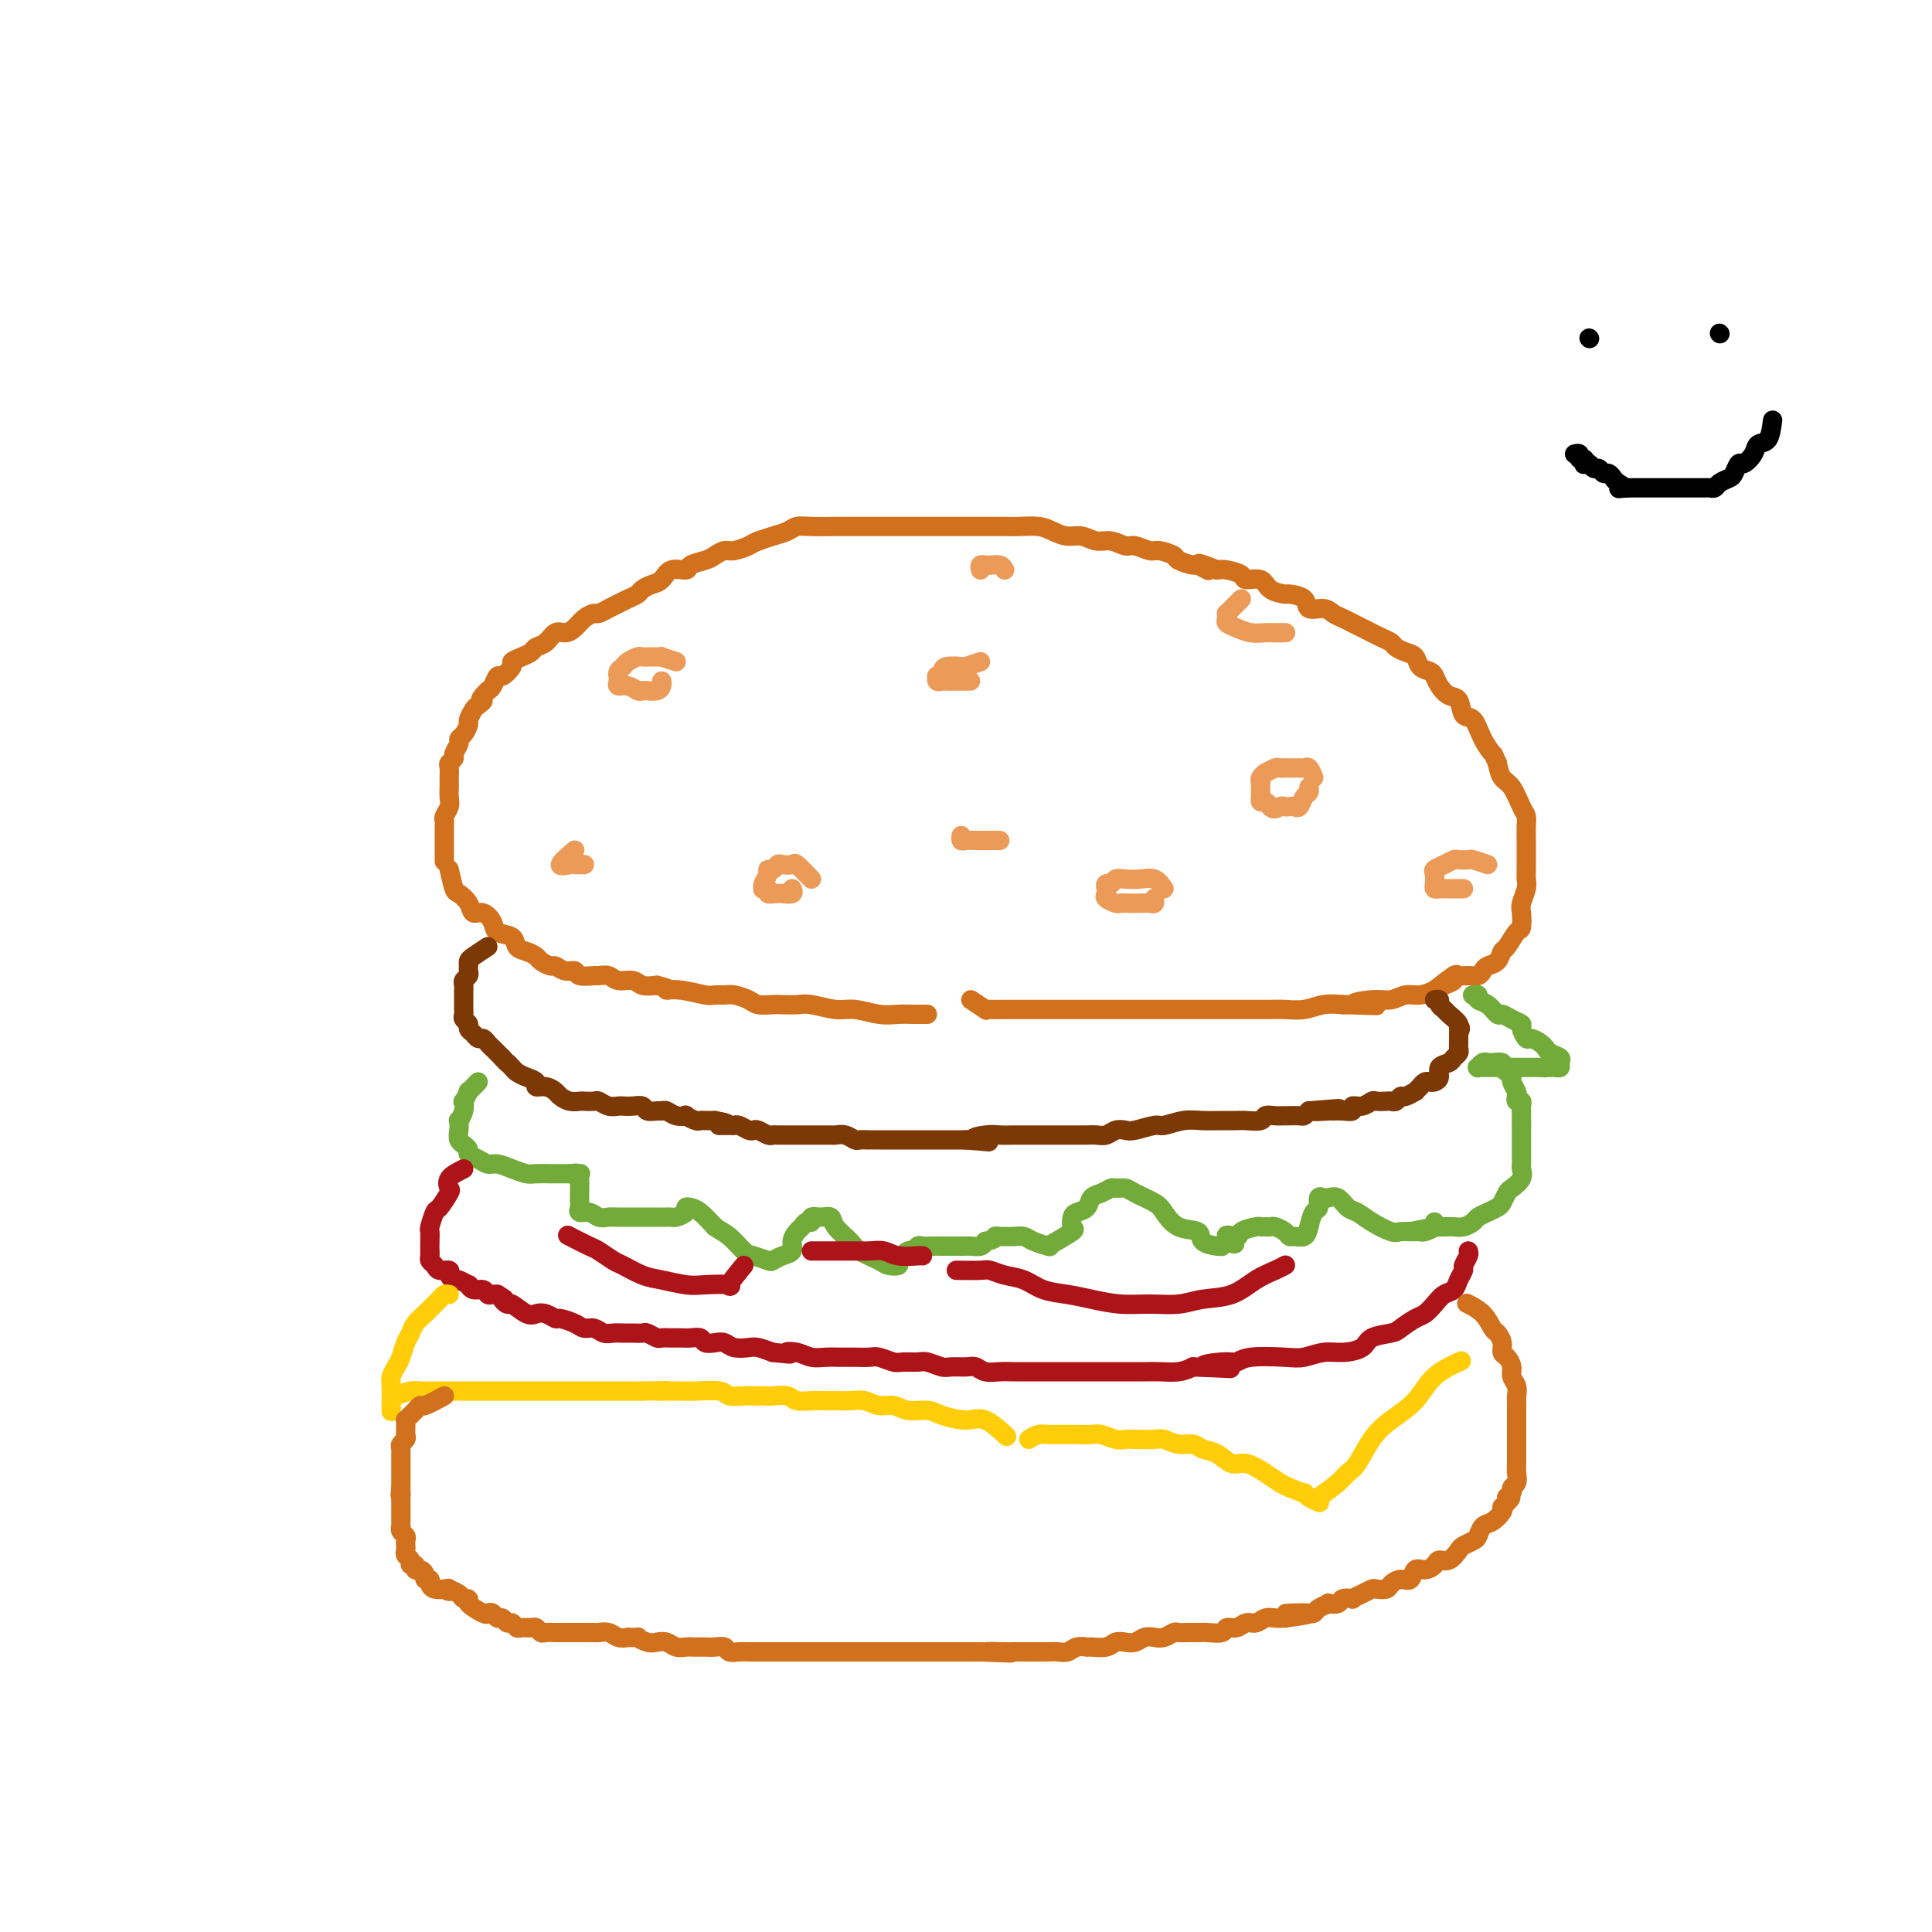 <svg viewBox='0 0 400 400' version='1.1' xmlns='http://www.w3.org/2000/svg' xmlns:xlink='http://www.w3.org/1999/xlink'><g fill='none' stroke='rgb(210,113,29)' stroke-width='4' stroke-linecap='round' stroke-linejoin='round'><path d='M297,205c1.624,-1.270 3.247,-2.539 4,-3c0.753,-0.461 0.634,-0.113 1,0c0.366,0.113 1.215,-0.010 2,0c0.785,0.010 1.506,0.153 2,0c0.494,-0.153 0.761,-0.602 1,-1c0.239,-0.398 0.449,-0.745 1,-1c0.551,-0.255 1.444,-0.420 2,-1c0.556,-0.580 0.776,-1.577 1,-2c0.224,-0.423 0.451,-0.272 1,-1c0.549,-0.728 1.419,-2.334 2,-3c0.581,-0.666 0.874,-0.391 1,-1c0.126,-0.609 0.086,-2.103 0,-3c-0.086,-0.897 -0.219,-1.199 0,-2c0.219,-0.801 0.791,-2.102 1,-3c0.209,-0.898 0.056,-1.394 0,-2c-0.056,-0.606 -0.015,-1.321 0,-2c0.015,-0.679 0.005,-1.323 0,-2c-0.005,-0.677 -0.003,-1.387 0,-2c0.003,-0.613 0.009,-1.131 0,-2c-0.009,-0.869 -0.034,-2.091 0,-3c0.034,-0.909 0.125,-1.506 0,-2c-0.125,-0.494 -0.466,-0.885 -1,-2c-0.534,-1.115 -1.259,-2.954 -2,-4c-0.741,-1.046 -1.497,-1.299 -2,-2c-0.503,-0.701 -0.751,-1.851 -1,-3'/><path d='M310,158c-1.058,-2.346 -0.702,-1.711 -1,-2c-0.298,-0.289 -1.248,-1.501 -2,-3c-0.752,-1.499 -1.304,-3.283 -2,-4c-0.696,-0.717 -1.535,-0.367 -2,-1c-0.465,-0.633 -0.557,-2.250 -1,-3c-0.443,-0.750 -1.236,-0.634 -2,-1c-0.764,-0.366 -1.499,-1.215 -2,-2c-0.501,-0.785 -0.767,-1.506 -1,-2c-0.233,-0.494 -0.434,-0.762 -1,-1c-0.566,-0.238 -1.499,-0.445 -2,-1c-0.501,-0.555 -0.571,-1.458 -1,-2c-0.429,-0.542 -1.217,-0.723 -2,-1c-0.783,-0.277 -1.561,-0.652 -2,-1c-0.439,-0.348 -0.540,-0.671 -1,-1c-0.460,-0.329 -1.278,-0.666 -2,-1c-0.722,-0.334 -1.349,-0.667 -2,-1c-0.651,-0.333 -1.328,-0.668 -2,-1c-0.672,-0.332 -1.340,-0.662 -2,-1c-0.660,-0.338 -1.312,-0.686 -2,-1c-0.688,-0.314 -1.411,-0.596 -2,-1c-0.589,-0.404 -1.045,-0.931 -2,-1c-0.955,-0.069 -2.410,0.320 -3,0c-0.590,-0.320 -0.317,-1.347 -1,-2c-0.683,-0.653 -2.324,-0.931 -3,-1c-0.676,-0.069 -0.389,0.070 -1,0c-0.611,-0.070 -2.121,-0.348 -3,-1c-0.879,-0.652 -1.128,-1.677 -2,-2c-0.872,-0.323 -2.368,0.058 -3,0c-0.632,-0.058 -0.401,-0.554 -1,-1c-0.599,-0.446 -2.028,-0.842 -3,-1c-0.972,-0.158 -1.486,-0.079 -2,0'/><path d='M252,118c-6.678,-2.720 -2.873,-0.521 -2,0c0.873,0.521 -1.188,-0.635 -2,-1c-0.812,-0.365 -0.376,0.061 -1,0c-0.624,-0.061 -2.307,-0.609 -3,-1c-0.693,-0.391 -0.397,-0.626 -1,-1c-0.603,-0.374 -2.104,-0.889 -3,-1c-0.896,-0.111 -1.188,0.182 -2,0c-0.812,-0.182 -2.146,-0.837 -3,-1c-0.854,-0.163 -1.229,0.167 -2,0c-0.771,-0.167 -1.939,-0.832 -3,-1c-1.061,-0.168 -2.015,0.162 -3,0c-0.985,-0.162 -2.000,-0.814 -3,-1c-1.000,-0.186 -1.985,0.094 -3,0c-1.015,-0.094 -2.061,-0.561 -3,-1c-0.939,-0.439 -1.773,-0.850 -3,-1c-1.227,-0.150 -2.848,-0.040 -4,0c-1.152,0.040 -1.833,0.011 -3,0c-1.167,-0.011 -2.818,-0.003 -4,0c-1.182,0.003 -1.894,0.001 -3,0c-1.106,-0.001 -2.606,-0.000 -4,0c-1.394,0.000 -2.683,0.000 -4,0c-1.317,-0.000 -2.661,-0.000 -4,0c-1.339,0.000 -2.672,0.000 -4,0c-1.328,-0.000 -2.649,-0.001 -4,0c-1.351,0.001 -2.731,0.003 -4,0c-1.269,-0.003 -2.426,-0.012 -4,0c-1.574,0.012 -3.565,0.045 -5,0c-1.435,-0.045 -2.312,-0.167 -3,0c-0.688,0.167 -1.185,0.622 -2,1c-0.815,0.378 -1.947,0.679 -3,1c-1.053,0.321 -2.026,0.660 -3,1'/><path d='M157,112c-1.534,0.627 -1.368,0.693 -2,1c-0.632,0.307 -2.061,0.855 -3,1c-0.939,0.145 -1.387,-0.115 -2,0c-0.613,0.115 -1.389,0.603 -2,1c-0.611,0.397 -1.056,0.702 -2,1c-0.944,0.298 -2.388,0.591 -3,1c-0.612,0.409 -0.391,0.936 -1,1c-0.609,0.064 -2.046,-0.334 -3,0c-0.954,0.334 -1.424,1.399 -2,2c-0.576,0.601 -1.256,0.739 -2,1c-0.744,0.261 -1.550,0.647 -2,1c-0.450,0.353 -0.544,0.673 -1,1c-0.456,0.327 -1.273,0.661 -2,1c-0.727,0.339 -1.364,0.681 -2,1c-0.636,0.319 -1.273,0.614 -2,1c-0.727,0.386 -1.546,0.864 -2,1c-0.454,0.136 -0.544,-0.071 -1,0c-0.456,0.071 -1.277,0.418 -2,1c-0.723,0.582 -1.350,1.399 -2,2c-0.650,0.601 -1.325,0.987 -2,1c-0.675,0.013 -1.349,-0.348 -2,0c-0.651,0.348 -1.279,1.403 -2,2c-0.721,0.597 -1.536,0.736 -2,1c-0.464,0.264 -0.576,0.653 -1,1c-0.424,0.347 -1.160,0.651 -2,1c-0.840,0.349 -1.783,0.741 -2,1c-0.217,0.259 0.293,0.384 0,1c-0.293,0.616 -1.388,1.722 -2,2c-0.612,0.278 -0.742,-0.271 -1,0c-0.258,0.271 -0.645,1.363 -1,2c-0.355,0.637 -0.677,0.818 -1,1'/><path d='M101,143c-2.343,2.257 -1.202,1.899 -1,2c0.202,0.101 -0.537,0.661 -1,1c-0.463,0.339 -0.650,0.458 -1,1c-0.350,0.542 -0.863,1.506 -1,2c-0.137,0.494 0.103,0.517 0,1c-0.103,0.483 -0.548,1.425 -1,2c-0.452,0.575 -0.909,0.784 -1,1c-0.091,0.216 0.186,0.438 0,1c-0.186,0.562 -0.834,1.464 -1,2c-0.166,0.536 0.152,0.707 0,1c-0.152,0.293 -0.773,0.708 -1,1c-0.227,0.292 -0.061,0.463 0,1c0.061,0.537 0.017,1.442 0,2c-0.017,0.558 -0.008,0.769 0,1c0.008,0.231 0.016,0.482 0,1c-0.016,0.518 -0.057,1.304 0,2c0.057,0.696 0.211,1.303 0,2c-0.211,0.697 -0.789,1.483 -1,2c-0.211,0.517 -0.057,0.766 0,1c0.057,0.234 0.015,0.452 0,1c-0.015,0.548 -0.004,1.426 0,2c0.004,0.574 0.001,0.845 0,1c-0.001,0.155 -0.000,0.196 0,1c0.000,0.804 0.000,2.373 0,3c-0.000,0.627 -0.000,0.314 0,0'/><path d='M93,180c0.365,1.621 0.730,3.242 1,4c0.270,0.758 0.444,0.654 1,1c0.556,0.346 1.495,1.143 2,2c0.505,0.857 0.577,1.773 1,2c0.423,0.227 1.198,-0.234 2,0c0.802,0.234 1.632,1.162 2,2c0.368,0.838 0.274,1.587 1,2c0.726,0.413 2.274,0.492 3,1c0.726,0.508 0.632,1.447 1,2c0.368,0.553 1.197,0.722 2,1c0.803,0.278 1.580,0.667 2,1c0.420,0.333 0.484,0.610 1,1c0.516,0.390 1.484,0.893 2,1c0.516,0.107 0.580,-0.182 1,0c0.420,0.182 1.197,0.834 2,1c0.803,0.166 1.633,-0.153 2,0c0.367,0.153 0.271,0.777 1,1c0.729,0.223 2.282,0.045 3,0c0.718,-0.045 0.600,0.044 1,0c0.400,-0.044 1.317,-0.222 2,0c0.683,0.222 1.132,0.843 2,1c0.868,0.157 2.157,-0.150 3,0c0.843,0.150 1.241,0.757 2,1c0.759,0.243 1.880,0.121 3,0'/><path d='M136,204c4.058,1.016 2.204,1.057 2,1c-0.204,-0.057 1.243,-0.212 3,0c1.757,0.212 3.826,0.792 5,1c1.174,0.208 1.454,0.046 2,0c0.546,-0.046 1.358,0.026 2,0c0.642,-0.026 1.116,-0.151 2,0c0.884,0.151 2.180,0.577 3,1c0.820,0.423 1.165,0.844 2,1c0.835,0.156 2.159,0.046 3,0c0.841,-0.046 1.199,-0.027 2,0c0.801,0.027 2.044,0.064 3,0c0.956,-0.064 1.624,-0.227 3,0c1.376,0.227 3.460,0.846 5,1c1.540,0.154 2.534,-0.155 4,0c1.466,0.155 3.402,0.774 5,1c1.598,0.226 2.859,0.061 4,0c1.141,-0.061 2.162,-0.016 3,0c0.838,0.016 1.493,0.004 2,0c0.507,-0.004 0.867,-0.001 1,0c0.133,0.001 0.038,0.000 0,0c-0.038,-0.000 -0.019,-0.000 0,0'/><path d='M201,207c1.283,0.845 2.567,1.691 3,2c0.433,0.309 0.016,0.083 0,0c-0.016,-0.083 0.369,-0.022 1,0c0.631,0.022 1.509,0.006 2,0c0.491,-0.006 0.596,-0.002 1,0c0.404,0.002 1.108,0.000 2,0c0.892,-0.000 1.973,-0.000 3,0c1.027,0.000 2.000,0.000 3,0c1.000,-0.000 2.026,-0.000 3,0c0.974,0.000 1.895,0.000 3,0c1.105,-0.000 2.395,-0.000 4,0c1.605,0.000 3.524,0.000 5,0c1.476,-0.000 2.510,-0.000 4,0c1.490,0.000 3.437,0.000 5,0c1.563,-0.000 2.742,-0.000 4,0c1.258,0.000 2.595,0.000 4,0c1.405,-0.000 2.878,-0.000 4,0c1.122,0.000 1.892,0.001 3,0c1.108,-0.001 2.554,-0.004 4,0c1.446,0.004 2.893,0.015 4,0c1.107,-0.015 1.874,-0.056 3,0c1.126,0.056 2.611,0.207 4,0c1.389,-0.207 2.683,-0.774 4,-1c1.317,-0.226 2.659,-0.113 4,0'/><path d='M278,208c12.464,0.220 5.124,0.270 3,0c-2.124,-0.270 0.968,-0.860 3,-1c2.032,-0.140 3.005,0.170 4,0c0.995,-0.170 2.011,-0.819 3,-1c0.989,-0.181 1.950,0.105 3,0c1.050,-0.105 2.190,-0.603 3,-1c0.810,-0.397 1.289,-0.694 2,-1c0.711,-0.306 1.653,-0.621 2,-1c0.347,-0.379 0.099,-0.823 0,-1c-0.099,-0.177 -0.050,-0.089 0,0'/></g>
<g fill='none' stroke='rgb(236,154,87)' stroke-width='4' stroke-linecap='round' stroke-linejoin='round'><path d='M272,161c-0.333,-0.845 -0.666,-1.691 -1,-2c-0.334,-0.309 -0.668,-0.083 -1,0c-0.332,0.083 -0.662,0.022 -1,0c-0.338,-0.022 -0.682,-0.006 -1,0c-0.318,0.006 -0.609,0.000 -1,0c-0.391,-0.000 -0.883,0.004 -1,0c-0.117,-0.004 0.141,-0.016 0,0c-0.141,0.016 -0.683,0.060 -1,0c-0.317,-0.060 -0.411,-0.222 -1,0c-0.589,0.222 -1.675,0.829 -2,1c-0.325,0.171 0.109,-0.095 0,0c-0.109,0.095 -0.761,0.550 -1,1c-0.239,0.450 -0.064,0.894 0,1c0.064,0.106 0.016,-0.125 0,0c-0.016,0.125 -0.001,0.607 0,1c0.001,0.393 -0.011,0.696 0,1c0.011,0.304 0.044,0.607 0,1c-0.044,0.393 -0.166,0.875 0,1c0.166,0.125 0.619,-0.107 1,0c0.381,0.107 0.691,0.554 1,1'/><path d='M263,167c0.715,0.929 1.501,0.251 2,0c0.499,-0.251 0.711,-0.074 1,0c0.289,0.074 0.656,0.045 1,0c0.344,-0.045 0.667,-0.107 1,0c0.333,0.107 0.678,0.382 1,0c0.322,-0.382 0.622,-1.422 1,-2c0.378,-0.578 0.832,-0.694 1,-1c0.168,-0.306 0.048,-0.802 0,-1c-0.048,-0.198 -0.024,-0.099 0,0'/><path d='M203,137c-1.240,0.417 -2.480,0.834 -3,1c-0.520,0.166 -0.321,0.082 -1,0c-0.679,-0.082 -2.235,-0.162 -3,0c-0.765,0.162 -0.738,0.565 -1,1c-0.262,0.435 -0.814,0.901 -1,1c-0.186,0.099 -0.005,-0.170 0,0c0.005,0.170 -0.167,0.778 0,1c0.167,0.222 0.674,0.060 1,0c0.326,-0.060 0.470,-0.016 1,0c0.530,0.016 1.445,0.004 2,0c0.555,-0.004 0.751,-0.001 1,0c0.249,0.001 0.551,0.000 1,0c0.449,-0.000 1.044,-0.000 1,0c-0.044,0.000 -0.727,0.000 -1,0c-0.273,-0.000 -0.137,-0.000 0,0'/><path d='M168,182c-1.209,-1.266 -2.418,-2.531 -3,-3c-0.582,-0.469 -0.538,-0.140 -1,0c-0.462,0.140 -1.429,0.092 -2,0c-0.571,-0.092 -0.745,-0.228 -1,0c-0.255,0.228 -0.590,0.821 -1,1c-0.410,0.179 -0.896,-0.057 -1,0c-0.104,0.057 0.172,0.407 0,1c-0.172,0.593 -0.793,1.431 -1,2c-0.207,0.569 0.001,0.871 0,1c-0.001,0.129 -0.211,0.087 0,0c0.211,-0.087 0.845,-0.219 1,0c0.155,0.219 -0.167,0.791 0,1c0.167,0.209 0.823,0.057 1,0c0.177,-0.057 -0.124,-0.019 0,0c0.124,0.019 0.674,0.019 1,0c0.326,-0.019 0.428,-0.057 1,0c0.572,0.057 1.616,0.208 2,0c0.384,-0.208 0.110,-0.774 0,-1c-0.110,-0.226 -0.055,-0.113 0,0'/><path d='M140,137c-1.314,-0.423 -2.627,-0.846 -3,-1c-0.373,-0.154 0.195,-0.038 0,0c-0.195,0.038 -1.151,-0.001 -2,0c-0.849,0.001 -1.590,0.041 -2,0c-0.410,-0.041 -0.488,-0.165 -1,0c-0.512,0.165 -1.458,0.618 -2,1c-0.542,0.382 -0.681,0.694 -1,1c-0.319,0.306 -0.819,0.608 -1,1c-0.181,0.392 -0.043,0.875 0,1c0.043,0.125 -0.010,-0.106 0,0c0.010,0.106 0.083,0.550 0,1c-0.083,0.450 -0.321,0.905 0,1c0.321,0.095 1.203,-0.170 2,0c0.797,0.170 1.510,0.775 2,1c0.490,0.225 0.758,0.071 1,0c0.242,-0.071 0.457,-0.058 1,0c0.543,0.058 1.414,0.160 2,0c0.586,-0.160 0.889,-0.581 1,-1c0.111,-0.419 0.032,-0.834 0,-1c-0.032,-0.166 -0.016,-0.083 0,0'/><path d='M119,176c-1.470,1.268 -2.940,2.536 -3,3c-0.060,0.464 1.291,0.124 2,0c0.709,-0.124 0.778,-0.033 1,0c0.222,0.033 0.598,0.009 1,0c0.402,-0.009 0.829,-0.003 1,0c0.171,0.003 0.085,0.001 0,0'/><path d='M241,184c-0.582,-0.843 -1.164,-1.686 -2,-2c-0.836,-0.314 -1.927,-0.099 -3,0c-1.073,0.099 -2.130,0.082 -3,0c-0.870,-0.082 -1.553,-0.229 -2,0c-0.447,0.229 -0.658,0.835 -1,1c-0.342,0.165 -0.817,-0.110 -1,0c-0.183,0.110 -0.075,0.604 0,1c0.075,0.396 0.117,0.695 0,1c-0.117,0.305 -0.394,0.618 0,1c0.394,0.382 1.457,0.834 2,1c0.543,0.166 0.566,0.045 1,0c0.434,-0.045 1.279,-0.016 2,0c0.721,0.016 1.317,0.018 2,0c0.683,-0.018 1.451,-0.056 2,0c0.549,0.056 0.879,0.207 1,0c0.121,-0.207 0.035,-0.774 0,-1c-0.035,-0.226 -0.017,-0.113 0,0'/><path d='M257,124c-0.340,0.341 -0.679,0.683 -1,1c-0.321,0.317 -0.623,0.610 -1,1c-0.377,0.390 -0.828,0.878 -1,1c-0.172,0.122 -0.066,-0.121 0,0c0.066,0.121 0.090,0.607 0,1c-0.090,0.393 -0.296,0.694 0,1c0.296,0.306 1.092,0.618 2,1c0.908,0.382 1.928,0.834 3,1c1.072,0.166 2.196,0.044 3,0c0.804,-0.044 1.287,-0.012 2,0c0.713,0.012 1.655,0.003 2,0c0.345,-0.003 0.093,-0.001 0,0c-0.093,0.001 -0.027,0.000 0,0c0.027,-0.000 0.013,-0.000 0,0'/><path d='M308,179c-1.210,-0.421 -2.421,-0.842 -3,-1c-0.579,-0.158 -0.527,-0.053 -1,0c-0.473,0.053 -1.472,0.055 -2,0c-0.528,-0.055 -0.586,-0.166 -1,0c-0.414,0.166 -1.183,0.608 -2,1c-0.817,0.392 -1.681,0.732 -2,1c-0.319,0.268 -0.094,0.464 0,1c0.094,0.536 0.056,1.412 0,2c-0.056,0.588 -0.130,0.890 0,1c0.130,0.110 0.466,0.030 1,0c0.534,-0.030 1.267,-0.008 2,0c0.733,0.008 1.467,0.002 2,0c0.533,-0.002 0.867,-0.001 1,0c0.133,0.001 0.067,0.000 0,0'/><path d='M208,118c-0.229,-0.423 -0.457,-0.846 -1,-1c-0.543,-0.154 -1.399,-0.037 -2,0c-0.601,0.037 -0.945,-0.004 -1,0c-0.055,0.004 0.181,0.053 0,0c-0.181,-0.053 -0.780,-0.206 -1,0c-0.220,0.206 -0.063,0.773 0,1c0.063,0.227 0.031,0.113 0,0'/><path d='M207,174c-1.094,-0.002 -2.188,-0.004 -3,0c-0.812,0.004 -1.342,0.015 -2,0c-0.658,-0.015 -1.444,-0.056 -2,0c-0.556,0.056 -0.880,0.207 -1,0c-0.120,-0.207 -0.034,-0.774 0,-1c0.034,-0.226 0.017,-0.113 0,0'/></g>
<g fill='none' stroke='rgb(124,56,5)' stroke-width='4' stroke-linecap='round' stroke-linejoin='round'><path d='M101,196c-1.154,0.756 -2.308,1.512 -3,2c-0.692,0.488 -0.921,0.708 -1,1c-0.079,0.292 -0.007,0.656 0,1c0.007,0.344 -0.051,0.670 0,1c0.051,0.330 0.210,0.666 0,1c-0.210,0.334 -0.788,0.667 -1,1c-0.212,0.333 -0.057,0.667 0,1c0.057,0.333 0.015,0.667 0,1c-0.015,0.333 -0.004,0.667 0,1c0.004,0.333 -0.000,0.667 0,1c0.000,0.333 0.004,0.667 0,1c-0.004,0.333 -0.016,0.667 0,1c0.016,0.333 0.060,0.666 0,1c-0.060,0.334 -0.223,0.668 0,1c0.223,0.332 0.833,0.663 1,1c0.167,0.337 -0.110,0.682 0,1c0.110,0.318 0.607,0.610 1,1c0.393,0.390 0.683,0.878 1,1c0.317,0.122 0.662,-0.122 1,0c0.338,0.122 0.668,0.610 1,1c0.332,0.390 0.666,0.682 1,1c0.334,0.318 0.667,0.662 1,1c0.333,0.338 0.667,0.669 1,1'/><path d='M104,219c1.413,1.571 0.947,0.998 1,1c0.053,0.002 0.626,0.579 1,1c0.374,0.421 0.551,0.686 1,1c0.449,0.314 1.171,0.676 2,1c0.829,0.324 1.765,0.612 2,1c0.235,0.388 -0.233,0.878 0,1c0.233,0.122 1.166,-0.125 2,0c0.834,0.125 1.570,0.622 2,1c0.430,0.378 0.553,0.637 1,1c0.447,0.363 1.218,0.828 2,1c0.782,0.172 1.574,0.050 2,0c0.426,-0.050 0.485,-0.027 1,0c0.515,0.027 1.485,0.060 2,0c0.515,-0.060 0.574,-0.212 1,0c0.426,0.212 1.217,0.788 2,1c0.783,0.212 1.557,0.061 2,0c0.443,-0.061 0.556,-0.030 1,0c0.444,0.030 1.218,0.061 2,0c0.782,-0.061 1.571,-0.213 2,0c0.429,0.213 0.499,0.793 1,1c0.501,0.207 1.435,0.042 2,0c0.565,-0.042 0.763,0.040 1,0c0.237,-0.040 0.515,-0.203 1,0c0.485,0.203 1.176,0.772 2,1c0.824,0.228 1.779,0.114 2,0c0.221,-0.114 -0.292,-0.227 0,0c0.292,0.227 1.388,0.793 2,1c0.612,0.207 0.741,0.056 1,0c0.259,-0.056 0.647,-0.015 1,0c0.353,0.015 0.672,0.004 1,0c0.328,-0.004 0.664,-0.002 1,0'/><path d='M148,232c4.760,0.846 1.660,0.963 1,1c-0.660,0.037 1.119,-0.004 2,0c0.881,0.004 0.865,0.053 1,0c0.135,-0.053 0.421,-0.206 1,0c0.579,0.206 1.451,0.773 2,1c0.549,0.227 0.776,0.113 1,0c0.224,-0.113 0.445,-0.227 1,0c0.555,0.227 1.444,0.793 2,1c0.556,0.207 0.778,0.056 1,0c0.222,-0.056 0.445,-0.015 1,0c0.555,0.015 1.443,0.004 2,0c0.557,-0.004 0.782,-0.001 1,0c0.218,0.001 0.430,0.000 1,0c0.570,-0.000 1.500,0.000 2,0c0.500,-0.000 0.570,-0.001 1,0c0.430,0.001 1.218,0.004 2,0c0.782,-0.004 1.557,-0.015 2,0c0.443,0.015 0.555,0.057 1,0c0.445,-0.057 1.223,-0.211 2,0c0.777,0.211 1.554,0.789 2,1c0.446,0.211 0.561,0.057 1,0c0.439,-0.057 1.201,-0.015 2,0c0.799,0.015 1.636,0.004 2,0c0.364,-0.004 0.256,-0.001 1,0c0.744,0.001 2.339,0.000 3,0c0.661,-0.000 0.389,-0.000 1,0c0.611,0.000 2.106,0.000 3,0c0.894,-0.000 1.188,-0.000 2,0c0.812,0.000 2.142,0.000 3,0c0.858,-0.000 1.245,-0.000 2,0c0.755,0.000 1.877,0.000 3,0'/><path d='M200,236c8.415,0.679 3.453,0.378 2,0c-1.453,-0.378 0.603,-0.833 2,-1c1.397,-0.167 2.137,-0.045 3,0c0.863,0.045 1.850,0.012 3,0c1.150,-0.012 2.461,-0.003 3,0c0.539,0.003 0.304,0.001 1,0c0.696,-0.001 2.322,-0.000 3,0c0.678,0.000 0.408,-0.000 1,0c0.592,0.000 2.045,0.001 3,0c0.955,-0.001 1.410,-0.004 2,0c0.590,0.004 1.313,0.015 2,0c0.687,-0.015 1.337,-0.055 2,0c0.663,0.055 1.340,0.207 2,0c0.660,-0.207 1.302,-0.772 2,-1c0.698,-0.228 1.453,-0.117 2,0c0.547,0.117 0.887,0.242 2,0c1.113,-0.242 3.001,-0.849 4,-1c0.999,-0.151 1.111,0.156 2,0c0.889,-0.156 2.554,-0.774 4,-1c1.446,-0.226 2.671,-0.060 4,0c1.329,0.060 2.761,0.012 4,0c1.239,-0.012 2.285,0.011 3,0c0.715,-0.011 1.099,-0.055 2,0c0.901,0.055 2.320,0.211 3,0c0.680,-0.211 0.620,-0.789 1,-1c0.380,-0.211 1.201,-0.056 2,0c0.799,0.056 1.576,0.012 2,0c0.424,-0.012 0.495,0.007 1,0c0.505,-0.007 1.444,-0.040 2,0c0.556,0.040 0.730,0.154 1,0c0.270,-0.154 0.635,-0.577 1,-1'/><path d='M271,230c11.325,-0.928 4.139,-0.248 2,0c-2.139,0.248 0.770,0.062 2,0c1.230,-0.062 0.780,-0.002 1,0c0.220,0.002 1.110,-0.056 2,0c0.890,0.056 1.782,0.225 2,0c0.218,-0.225 -0.236,-0.845 0,-1c0.236,-0.155 1.162,0.154 2,0c0.838,-0.154 1.586,-0.772 2,-1c0.414,-0.228 0.492,-0.065 1,0c0.508,0.065 1.444,0.033 2,0c0.556,-0.033 0.731,-0.065 1,0c0.269,0.065 0.632,0.228 1,0c0.368,-0.228 0.743,-0.849 1,-1c0.257,-0.151 0.398,0.166 1,0c0.602,-0.166 1.667,-0.815 2,-1c0.333,-0.185 -0.066,0.095 0,0c0.066,-0.095 0.596,-0.563 1,-1c0.404,-0.437 0.681,-0.842 1,-1c0.319,-0.158 0.681,-0.070 1,0c0.319,0.070 0.596,0.121 1,0c0.404,-0.121 0.935,-0.414 1,-1c0.065,-0.586 -0.336,-1.467 0,-2c0.336,-0.533 1.411,-0.720 2,-1c0.589,-0.280 0.694,-0.653 1,-1c0.306,-0.347 0.814,-0.667 1,-1c0.186,-0.333 0.050,-0.681 0,-1c-0.050,-0.319 -0.013,-0.611 0,-1c0.013,-0.389 0.004,-0.874 0,-1c-0.004,-0.126 -0.001,0.107 0,0c0.001,-0.107 0.001,-0.553 0,-1'/><path d='M302,214c0.744,-1.742 0.104,-1.096 0,-1c-0.104,0.096 0.327,-0.356 0,-1c-0.327,-0.644 -1.412,-1.479 -2,-2c-0.588,-0.521 -0.680,-0.728 -1,-1c-0.320,-0.272 -0.869,-0.609 -1,-1c-0.131,-0.391 0.157,-0.836 0,-1c-0.157,-0.164 -0.759,-0.047 -1,0c-0.241,0.047 -0.120,0.023 0,0'/></g>
<g fill='none' stroke='rgb(115,171,58)' stroke-width='4' stroke-linecap='round' stroke-linejoin='round'><path d='M99,224c-0.875,0.909 -1.750,1.818 -2,2c-0.250,0.182 0.125,-0.364 0,0c-0.125,0.364 -0.752,1.637 -1,2c-0.248,0.363 -0.119,-0.184 0,0c0.119,0.184 0.227,1.099 0,2c-0.227,0.901 -0.789,1.786 -1,2c-0.211,0.214 -0.072,-0.245 0,0c0.072,0.245 0.076,1.193 0,2c-0.076,0.807 -0.232,1.473 0,2c0.232,0.527 0.853,0.914 1,1c0.147,0.086 -0.179,-0.131 0,0c0.179,0.131 0.862,0.609 1,1c0.138,0.391 -0.270,0.696 0,1c0.270,0.304 1.217,0.607 2,1c0.783,0.393 1.402,0.876 2,1c0.598,0.124 1.175,-0.110 2,0c0.825,0.110 1.898,0.565 3,1c1.102,0.435 2.235,0.848 3,1c0.765,0.152 1.164,0.041 2,0c0.836,-0.041 2.110,-0.011 3,0c0.890,0.011 1.397,0.003 2,0c0.603,-0.003 1.301,-0.002 2,0'/><path d='M118,243c3.569,0.926 1.492,0.241 1,0c-0.492,-0.241 0.600,-0.038 1,0c0.400,0.038 0.107,-0.088 0,0c-0.107,0.088 -0.028,0.390 0,1c0.028,0.610 0.006,1.526 0,2c-0.006,0.474 0.004,0.504 0,1c-0.004,0.496 -0.023,1.457 0,2c0.023,0.543 0.089,0.667 0,1c-0.089,0.333 -0.334,0.874 0,1c0.334,0.126 1.248,-0.162 2,0c0.752,0.162 1.342,0.776 2,1c0.658,0.224 1.384,0.060 2,0c0.616,-0.060 1.121,-0.016 2,0c0.879,0.016 2.134,0.004 3,0c0.866,-0.004 1.345,-0.001 2,0c0.655,0.001 1.485,0.000 2,0c0.515,-0.000 0.714,0.001 1,0c0.286,-0.001 0.659,-0.003 1,0c0.341,0.003 0.651,0.011 1,0c0.349,-0.011 0.737,-0.042 1,0c0.263,0.042 0.401,0.156 1,0c0.599,-0.156 1.658,-0.583 2,-1c0.342,-0.417 -0.032,-0.823 0,-1c0.032,-0.177 0.470,-0.125 1,0c0.530,0.125 1.151,0.321 2,1c0.849,0.679 1.924,1.839 3,3'/><path d='M148,254c0.982,0.747 1.936,1.115 3,2c1.064,0.885 2.238,2.286 3,3c0.762,0.714 1.112,0.739 2,1c0.888,0.261 2.314,0.758 3,1c0.686,0.242 0.632,0.230 1,0c0.368,-0.230 1.159,-0.677 2,-1c0.841,-0.323 1.730,-0.521 2,-1c0.270,-0.479 -0.081,-1.237 0,-2c0.081,-0.763 0.595,-1.529 1,-2c0.405,-0.471 0.703,-0.648 1,-1c0.297,-0.352 0.595,-0.880 1,-1c0.405,-0.120 0.919,0.169 1,0c0.081,-0.169 -0.269,-0.796 0,-1c0.269,-0.204 1.158,0.014 2,0c0.842,-0.014 1.637,-0.260 2,0c0.363,0.260 0.295,1.026 1,2c0.705,0.974 2.183,2.156 3,3c0.817,0.844 0.974,1.349 2,2c1.026,0.651 2.923,1.449 4,2c1.077,0.551 1.335,0.856 2,1c0.665,0.144 1.737,0.126 2,0c0.263,-0.126 -0.281,-0.359 0,-1c0.281,-0.641 1.388,-1.688 2,-2c0.612,-0.312 0.728,0.113 1,0c0.272,-0.113 0.699,-0.762 1,-1c0.301,-0.238 0.475,-0.064 1,0c0.525,0.064 1.401,0.018 2,0c0.599,-0.018 0.920,-0.008 2,0c1.080,0.008 2.918,0.012 4,0c1.082,-0.012 1.407,-0.042 2,0c0.593,0.042 1.455,0.155 2,0c0.545,-0.155 0.772,-0.577 1,-1'/><path d='M204,257c2.413,-0.381 1.945,-0.835 2,-1c0.055,-0.165 0.632,-0.041 1,0c0.368,0.041 0.526,0.001 1,0c0.474,-0.001 1.262,0.038 2,0c0.738,-0.038 1.425,-0.155 2,0c0.575,0.155 1.040,0.580 2,1c0.960,0.420 2.417,0.834 3,1c0.583,0.166 0.291,0.083 0,0'/><path d='M217,258c2.109,-1.208 4.218,-2.417 5,-3c0.782,-0.583 0.236,-0.541 0,-1c-0.236,-0.459 -0.163,-1.418 0,-2c0.163,-0.582 0.415,-0.787 1,-1c0.585,-0.213 1.504,-0.435 2,-1c0.496,-0.565 0.570,-1.472 1,-2c0.430,-0.528 1.215,-0.675 2,-1c0.785,-0.325 1.569,-0.827 2,-1c0.431,-0.173 0.510,-0.017 1,0c0.490,0.017 1.393,-0.104 2,0c0.607,0.104 0.920,0.432 2,1c1.080,0.568 2.928,1.374 4,2c1.072,0.626 1.369,1.072 2,2c0.631,0.928 1.595,2.340 3,3c1.405,0.660 3.251,0.570 4,1c0.749,0.430 0.399,1.380 1,2c0.601,0.620 2.151,0.908 3,1c0.849,0.092 0.998,-0.014 1,0c0.002,0.014 -0.142,0.147 0,0c0.142,-0.147 0.571,-0.573 1,-1'/><path d='M254,257c3.441,1.463 0.543,-0.378 0,-1c-0.543,-0.622 1.269,-0.023 2,0c0.731,0.023 0.381,-0.530 1,-1c0.619,-0.470 2.206,-0.859 3,-1c0.794,-0.141 0.794,-0.035 1,0c0.206,0.035 0.619,-0.001 1,0c0.381,0.001 0.731,0.038 1,0c0.269,-0.038 0.457,-0.153 1,0c0.543,0.153 1.441,0.572 2,1c0.559,0.428 0.779,0.864 1,1c0.221,0.136 0.441,-0.028 1,0c0.559,0.028 1.455,0.249 2,0c0.545,-0.249 0.738,-0.967 1,-2c0.262,-1.033 0.594,-2.381 1,-3c0.406,-0.619 0.885,-0.507 1,-1c0.115,-0.493 -0.135,-1.589 0,-2c0.135,-0.411 0.655,-0.136 1,0c0.345,0.136 0.517,0.133 1,0c0.483,-0.133 1.278,-0.396 2,0c0.722,0.396 1.371,1.451 2,2c0.629,0.549 1.237,0.592 2,1c0.763,0.408 1.682,1.181 3,2c1.318,0.819 3.034,1.684 4,2c0.966,0.316 1.180,0.082 2,0c0.820,-0.082 2.245,-0.011 3,0c0.755,0.011 0.842,-0.038 1,0c0.158,0.038 0.389,0.164 1,0c0.611,-0.164 1.603,-0.618 2,-1c0.397,-0.382 0.198,-0.691 0,-1'/><path d='M292,255c2.161,-0.422 4.322,-0.844 5,-1c0.678,-0.156 -0.127,-0.045 0,0c0.127,0.045 1.185,0.023 2,0c0.815,-0.023 1.387,-0.048 2,0c0.613,0.048 1.267,0.167 2,0c0.733,-0.167 1.544,-0.621 2,-1c0.456,-0.379 0.556,-0.683 1,-1c0.444,-0.317 1.231,-0.648 2,-1c0.769,-0.352 1.520,-0.727 2,-1c0.480,-0.273 0.689,-0.444 1,-1c0.311,-0.556 0.724,-1.497 1,-2c0.276,-0.503 0.414,-0.569 1,-1c0.586,-0.431 1.621,-1.229 2,-2c0.379,-0.771 0.101,-1.516 0,-2c-0.101,-0.484 -0.027,-0.707 0,-1c0.027,-0.293 0.007,-0.656 0,-1c-0.007,-0.344 -0.002,-0.670 0,-1c0.002,-0.330 0.001,-0.666 0,-1c-0.001,-0.334 -0.000,-0.667 0,-1c0.000,-0.333 0.000,-0.667 0,-1c-0.000,-0.333 -0.000,-0.667 0,-1c0.000,-0.333 0.000,-0.667 0,-1c-0.000,-0.333 -0.000,-0.667 0,-1'/><path d='M315,233c-0.001,-1.895 -0.004,-1.134 0,-1c0.004,0.134 0.015,-0.360 0,-1c-0.015,-0.640 -0.055,-1.427 0,-2c0.055,-0.573 0.207,-0.931 0,-1c-0.207,-0.069 -0.773,0.150 -1,0c-0.227,-0.150 -0.116,-0.670 0,-1c0.116,-0.330 0.237,-0.469 0,-1c-0.237,-0.531 -0.832,-1.452 -1,-2c-0.168,-0.548 0.092,-0.721 0,-1c-0.092,-0.279 -0.535,-0.663 -1,-1c-0.465,-0.337 -0.950,-0.627 -1,-1c-0.050,-0.373 0.337,-0.828 0,-1c-0.337,-0.172 -1.396,-0.060 -2,0c-0.604,0.060 -0.752,0.069 -1,0c-0.248,-0.069 -0.597,-0.215 -1,0c-0.403,0.215 -0.859,0.790 -1,1c-0.141,0.210 0.035,0.056 0,0c-0.035,-0.056 -0.281,-0.015 0,0c0.281,0.015 1.089,0.004 2,0c0.911,-0.004 1.925,-0.001 3,0c1.075,0.001 2.213,0.000 3,0c0.787,-0.000 1.225,-0.000 2,0c0.775,0.000 1.888,0.000 3,0'/><path d='M319,221c1.879,0.154 1.077,0.038 1,0c-0.077,-0.038 0.569,0.001 1,0c0.431,-0.001 0.645,-0.041 1,0c0.355,0.041 0.851,0.165 1,0c0.149,-0.165 -0.051,-0.618 0,-1c0.051,-0.382 0.351,-0.693 0,-1c-0.351,-0.307 -1.355,-0.608 -2,-1c-0.645,-0.392 -0.932,-0.874 -1,-1c-0.068,-0.126 0.083,0.103 0,0c-0.083,-0.103 -0.399,-0.538 -1,-1c-0.601,-0.462 -1.487,-0.949 -2,-1c-0.513,-0.051 -0.652,0.336 -1,0c-0.348,-0.336 -0.905,-1.395 -1,-2c-0.095,-0.605 0.270,-0.757 0,-1c-0.270,-0.243 -1.176,-0.575 -2,-1c-0.824,-0.425 -1.565,-0.941 -2,-1c-0.435,-0.059 -0.565,0.338 -1,0c-0.435,-0.338 -1.175,-1.411 -2,-2c-0.825,-0.589 -1.737,-0.694 -2,-1c-0.263,-0.306 0.121,-0.813 0,-1c-0.121,-0.187 -0.749,-0.053 -1,0c-0.251,0.053 -0.126,0.027 0,0'/></g>
<g fill='none' stroke='rgb(173,20,25)' stroke-width='4' stroke-linecap='round' stroke-linejoin='round'><path d='M96,242c-1.253,0.625 -2.507,1.251 -3,2c-0.493,0.749 -0.227,1.623 0,2c0.227,0.377 0.415,0.257 0,1c-0.415,0.743 -1.432,2.348 -2,3c-0.568,0.652 -0.688,0.349 -1,1c-0.312,0.651 -0.815,2.254 -1,3c-0.185,0.746 -0.050,0.634 0,1c0.050,0.366 0.017,1.211 0,2c-0.017,0.789 -0.017,1.522 0,2c0.017,0.478 0.051,0.702 0,1c-0.051,0.298 -0.186,0.671 0,1c0.186,0.329 0.694,0.614 1,1c0.306,0.386 0.409,0.873 1,1c0.591,0.127 1.669,-0.105 2,0c0.331,0.105 -0.083,0.549 0,1c0.083,0.451 0.665,0.910 1,1c0.335,0.090 0.422,-0.187 1,0c0.578,0.187 1.646,0.838 2,1c0.354,0.162 -0.007,-0.167 0,0c0.007,0.167 0.383,0.829 1,1c0.617,0.171 1.475,-0.150 2,0c0.525,0.150 0.718,0.771 1,1c0.282,0.229 0.652,0.065 1,0c0.348,-0.065 0.674,-0.033 1,0'/><path d='M103,268c2.337,1.395 1.178,0.882 1,1c-0.178,0.118 0.623,0.868 1,1c0.377,0.132 0.329,-0.353 1,0c0.671,0.353 2.062,1.544 3,2c0.938,0.456 1.424,0.177 2,0c0.576,-0.177 1.242,-0.254 2,0c0.758,0.254 1.606,0.838 2,1c0.394,0.162 0.332,-0.096 1,0c0.668,0.096 2.066,0.548 3,1c0.934,0.452 1.405,0.906 2,1c0.595,0.094 1.314,-0.171 2,0c0.686,0.171 1.340,0.778 2,1c0.660,0.222 1.328,0.058 2,0c0.672,-0.058 1.350,-0.012 2,0c0.650,0.012 1.273,-0.011 2,0c0.727,0.011 1.560,0.055 2,0c0.440,-0.055 0.488,-0.211 1,0c0.512,0.211 1.488,0.789 2,1c0.512,0.211 0.561,0.056 1,0c0.439,-0.056 1.269,-0.011 2,0c0.731,0.011 1.365,-0.011 2,0c0.635,0.011 1.273,0.054 2,0c0.727,-0.054 1.545,-0.207 2,0c0.455,0.207 0.549,0.774 1,1c0.451,0.226 1.261,0.112 2,0c0.739,-0.112 1.408,-0.224 2,0c0.592,0.224 1.107,0.782 2,1c0.893,0.218 2.163,0.097 3,0c0.837,-0.097 1.239,-0.171 2,0c0.761,0.171 1.880,0.585 3,1'/><path d='M160,280c5.702,0.635 3.456,0.223 3,0c-0.456,-0.223 0.878,-0.256 2,0c1.122,0.256 2.034,0.801 3,1c0.966,0.199 1.987,0.052 3,0c1.013,-0.052 2.019,-0.010 3,0c0.981,0.010 1.938,-0.011 3,0c1.062,0.011 2.228,0.056 3,0c0.772,-0.056 1.150,-0.212 2,0c0.850,0.212 2.171,0.793 3,1c0.829,0.207 1.166,0.041 2,0c0.834,-0.041 2.167,0.042 3,0c0.833,-0.042 1.168,-0.208 2,0c0.832,0.208 2.161,0.792 3,1c0.839,0.208 1.186,0.042 2,0c0.814,-0.042 2.093,0.041 3,0c0.907,-0.041 1.440,-0.207 2,0c0.560,0.207 1.147,0.788 2,1c0.853,0.212 1.974,0.057 3,0c1.026,-0.057 1.959,-0.015 3,0c1.041,0.015 2.189,0.004 3,0c0.811,-0.004 1.283,-0.001 2,0c0.717,0.001 1.679,0.000 3,0c1.321,-0.000 3.000,-0.000 4,0c1.000,0.000 1.321,0.000 2,0c0.679,-0.000 1.717,-0.000 3,0c1.283,0.000 2.812,0.001 4,0c1.188,-0.001 2.037,-0.003 3,0c0.963,0.003 2.042,0.011 3,0c0.958,-0.011 1.796,-0.041 3,0c1.204,0.041 2.772,0.155 4,0c1.228,-0.155 2.114,-0.577 3,-1'/><path d='M247,283c13.999,0.529 5.497,0.352 3,0c-2.497,-0.352 1.009,-0.878 3,-1c1.991,-0.122 2.465,0.159 3,0c0.535,-0.159 1.132,-0.760 3,-1c1.868,-0.240 5.008,-0.119 7,0c1.992,0.119 2.835,0.235 4,0c1.165,-0.235 2.652,-0.823 4,-1c1.348,-0.177 2.559,0.056 4,0c1.441,-0.056 3.114,-0.400 4,-1c0.886,-0.600 0.986,-1.455 2,-2c1.014,-0.545 2.943,-0.779 4,-1c1.057,-0.221 1.241,-0.430 2,-1c0.759,-0.570 2.091,-1.500 3,-2c0.909,-0.500 1.395,-0.570 2,-1c0.605,-0.430 1.329,-1.218 2,-2c0.671,-0.782 1.289,-1.556 2,-2c0.711,-0.444 1.515,-0.556 2,-1c0.485,-0.444 0.652,-1.219 1,-2c0.348,-0.781 0.878,-1.568 1,-2c0.122,-0.432 -0.163,-0.508 0,-1c0.163,-0.492 0.776,-1.400 1,-2c0.224,-0.600 0.060,-0.892 0,-1c-0.060,-0.108 -0.017,-0.031 0,0c0.017,0.031 0.009,0.015 0,0'/><path d='M198,263c1.952,0.026 3.903,0.052 5,0c1.097,-0.052 1.339,-0.183 2,0c0.661,0.183 1.743,0.679 3,1c1.257,0.321 2.691,0.468 4,1c1.309,0.532 2.494,1.449 4,2c1.506,0.551 3.333,0.737 5,1c1.667,0.263 3.175,0.603 5,1c1.825,0.397 3.968,0.851 6,1c2.032,0.149 3.954,-0.008 6,0c2.046,0.008 4.218,0.181 6,0c1.782,-0.181 3.175,-0.718 5,-1c1.825,-0.282 4.083,-0.310 6,-1c1.917,-0.690 3.493,-2.041 5,-3c1.507,-0.959 2.944,-1.528 4,-2c1.056,-0.472 1.730,-0.849 2,-1c0.270,-0.151 0.135,-0.075 0,0'/><path d='M154,262c-1.396,1.689 -2.793,3.377 -3,4c-0.207,0.623 0.774,0.179 0,0c-0.774,-0.179 -3.303,-0.093 -5,0c-1.697,0.093 -2.561,0.195 -4,0c-1.439,-0.195 -3.454,-0.686 -5,-1c-1.546,-0.314 -2.624,-0.450 -4,-1c-1.376,-0.550 -3.049,-1.514 -4,-2c-0.951,-0.486 -1.180,-0.495 -2,-1c-0.820,-0.505 -2.230,-1.507 -3,-2c-0.770,-0.493 -0.900,-0.479 -2,-1c-1.100,-0.521 -3.172,-1.577 -4,-2c-0.828,-0.423 -0.414,-0.211 0,0'/><path d='M168,259c1.627,0.000 3.254,0.000 4,0c0.746,-0.000 0.612,-0.001 1,0c0.388,0.001 1.299,0.004 2,0c0.701,-0.004 1.193,-0.015 2,0c0.807,0.015 1.929,0.057 3,0c1.071,-0.057 2.091,-0.211 3,0c0.909,0.211 1.708,0.789 3,1c1.292,0.211 3.079,0.057 4,0c0.921,-0.057 0.978,-0.016 1,0c0.022,0.016 0.011,0.008 0,0'/></g>
<g fill='none' stroke='rgb(255,205,10)' stroke-width='4' stroke-linecap='round' stroke-linejoin='round'><path d='M93,268c-0.366,-0.057 -0.732,-0.115 -1,0c-0.268,0.115 -0.439,0.401 -1,1c-0.561,0.599 -1.512,1.510 -2,2c-0.488,0.490 -0.512,0.558 -1,1c-0.488,0.442 -1.440,1.259 -2,2c-0.560,0.741 -0.728,1.406 -1,2c-0.272,0.594 -0.647,1.116 -1,2c-0.353,0.884 -0.683,2.129 -1,3c-0.317,0.871 -0.621,1.366 -1,2c-0.379,0.634 -0.834,1.407 -1,2c-0.166,0.593 -0.045,1.007 0,2c0.045,0.993 0.012,2.565 0,3c-0.012,0.435 -0.003,-0.268 0,0c0.003,0.268 0.001,1.505 0,2c-0.001,0.495 -0.000,0.247 0,0'/><path d='M82,289c1.062,-0.423 2.124,-0.845 3,-1c0.876,-0.155 1.567,-0.041 2,0c0.433,0.041 0.609,0.011 1,0c0.391,-0.011 0.995,-0.003 2,0c1.005,0.003 2.409,0.001 3,0c0.591,-0.001 0.370,-0.000 1,0c0.630,0.000 2.112,0.000 3,0c0.888,-0.000 1.182,-0.000 2,0c0.818,0.000 2.161,0.000 3,0c0.839,-0.000 1.173,-0.000 2,0c0.827,0.000 2.145,0.000 3,0c0.855,-0.000 1.245,-0.000 2,0c0.755,0.000 1.874,0.000 3,0c1.126,-0.000 2.260,-0.000 3,0c0.740,0.000 1.085,0.000 2,0c0.915,-0.000 2.399,-0.000 3,0c0.601,0.000 0.317,0.000 1,0c0.683,-0.000 2.333,-0.000 3,0c0.667,0.000 0.353,0.000 1,0c0.647,-0.000 2.256,-0.000 3,0c0.744,0.000 0.623,0.000 1,0c0.377,-0.000 1.250,-0.000 2,0c0.750,0.000 1.375,0.000 2,0'/><path d='M133,288c8.489,-0.155 4.211,-0.043 3,0c-1.211,0.043 0.643,0.015 2,0c1.357,-0.015 2.216,-0.018 3,0c0.784,0.018 1.494,0.057 3,0c1.506,-0.057 3.807,-0.212 5,0c1.193,0.212 1.277,0.789 2,1c0.723,0.211 2.085,0.056 3,0c0.915,-0.056 1.385,-0.011 2,0c0.615,0.011 1.376,-0.011 2,0c0.624,0.011 1.111,0.056 2,0c0.889,-0.056 2.181,-0.211 3,0c0.819,0.211 1.167,0.789 2,1c0.833,0.211 2.151,0.055 3,0c0.849,-0.055 1.227,-0.011 2,0c0.773,0.011 1.939,-0.012 3,0c1.061,0.012 2.015,0.060 3,0c0.985,-0.060 2.000,-0.227 3,0c1.000,0.227 1.984,0.848 3,1c1.016,0.152 2.064,-0.165 3,0c0.936,0.165 1.761,0.812 3,1c1.239,0.188 2.893,-0.082 4,0c1.107,0.082 1.667,0.516 3,1c1.333,0.484 3.440,1.016 5,1c1.560,-0.016 2.574,-0.581 4,0c1.426,0.581 3.265,2.309 4,3c0.735,0.691 0.368,0.346 0,0'/><path d='M213,298c0.666,-0.423 1.332,-0.845 2,-1c0.668,-0.155 1.338,-0.041 2,0c0.662,0.041 1.317,0.010 2,0c0.683,-0.010 1.394,0.001 2,0c0.606,-0.001 1.107,-0.014 2,0c0.893,0.014 2.176,0.056 3,0c0.824,-0.056 1.187,-0.211 2,0c0.813,0.211 2.076,0.788 3,1c0.924,0.212 1.510,0.061 2,0c0.490,-0.061 0.884,-0.031 2,0c1.116,0.031 2.956,0.064 4,0c1.044,-0.064 1.294,-0.226 2,0c0.706,0.226 1.869,0.839 3,1c1.131,0.161 2.230,-0.130 3,0c0.770,0.130 1.210,0.682 2,1c0.790,0.318 1.930,0.404 3,1c1.070,0.596 2.068,1.704 3,2c0.932,0.296 1.796,-0.220 3,0c1.204,0.220 2.747,1.175 4,2c1.253,0.825 2.215,1.522 3,2c0.785,0.478 1.392,0.739 2,1'/><path d='M267,308c3.745,1.574 3.107,1.010 3,1c-0.107,-0.010 0.317,0.536 1,1c0.683,0.464 1.624,0.847 2,1c0.376,0.153 0.188,0.077 0,0'/><path d='M273,310c1.507,-1.069 3.013,-2.137 4,-3c0.987,-0.863 1.454,-1.520 2,-2c0.546,-0.480 1.172,-0.782 2,-2c0.828,-1.218 1.858,-3.353 3,-5c1.142,-1.647 2.394,-2.806 4,-4c1.606,-1.194 3.564,-2.423 5,-4c1.436,-1.577 2.348,-3.501 4,-5c1.652,-1.499 4.043,-2.571 5,-3c0.957,-0.429 0.478,-0.214 0,0'/></g>
<g fill='none' stroke='rgb(210,113,29)' stroke-width='4' stroke-linecap='round' stroke-linejoin='round'><path d='M92,289c-1.602,0.870 -3.203,1.740 -4,2c-0.797,0.260 -0.788,-0.089 -1,0c-0.212,0.089 -0.645,0.615 -1,1c-0.355,0.385 -0.631,0.628 -1,1c-0.369,0.372 -0.831,0.873 -1,1c-0.169,0.127 -0.044,-0.121 0,0c0.044,0.121 0.008,0.610 0,1c-0.008,0.390 0.012,0.682 0,1c-0.012,0.318 -0.056,0.663 0,1c0.056,0.337 0.211,0.667 0,1c-0.211,0.333 -0.789,0.667 -1,1c-0.211,0.333 -0.057,0.663 0,1c0.057,0.337 0.015,0.682 0,1c-0.015,0.318 -0.004,0.609 0,1c0.004,0.391 0.001,0.883 0,1c-0.001,0.117 -0.000,-0.141 0,0c0.000,0.141 0.000,0.681 0,1c-0.000,0.319 -0.000,0.415 0,1c0.000,0.585 0.000,1.657 0,2c-0.000,0.343 -0.000,-0.045 0,0c0.000,0.045 0.000,0.522 0,1'/><path d='M83,308c-0.309,2.499 -0.083,1.247 0,1c0.083,-0.247 0.022,0.511 0,1c-0.022,0.489 -0.006,0.708 0,1c0.006,0.292 0.002,0.657 0,1c-0.002,0.343 -0.000,0.666 0,1c0.000,0.334 -0.001,0.681 0,1c0.001,0.319 0.004,0.610 0,1c-0.004,0.390 -0.015,0.878 0,1c0.015,0.122 0.057,-0.121 0,0c-0.057,0.121 -0.211,0.606 0,1c0.211,0.394 0.789,0.697 1,1c0.211,0.303 0.055,0.606 0,1c-0.055,0.394 -0.011,0.879 0,1c0.011,0.121 -0.012,-0.121 0,0c0.012,0.121 0.060,0.606 0,1c-0.060,0.394 -0.227,0.698 0,1c0.227,0.302 0.848,0.602 1,1c0.152,0.398 -0.165,0.894 0,1c0.165,0.106 0.814,-0.178 1,0c0.186,0.178 -0.090,0.817 0,1c0.090,0.183 0.545,-0.092 1,0c0.455,0.092 0.909,0.550 1,1c0.091,0.450 -0.180,0.891 0,1c0.180,0.109 0.811,-0.115 1,0c0.189,0.115 -0.065,0.569 0,1c0.065,0.431 0.447,0.837 1,1c0.553,0.163 1.276,0.081 2,0'/><path d='M92,329c1.339,0.940 1.186,0.290 1,0c-0.186,-0.290 -0.407,-0.219 0,0c0.407,0.219 1.440,0.588 2,1c0.560,0.412 0.647,0.867 1,1c0.353,0.133 0.973,-0.057 1,0c0.027,0.057 -0.540,0.359 0,1c0.540,0.641 2.186,1.621 3,2c0.814,0.379 0.795,0.158 1,0c0.205,-0.158 0.632,-0.254 1,0c0.368,0.254 0.676,0.856 1,1c0.324,0.144 0.663,-0.172 1,0c0.337,0.172 0.671,0.831 1,1c0.329,0.169 0.651,-0.152 1,0c0.349,0.152 0.724,0.777 1,1c0.276,0.223 0.454,0.046 1,0c0.546,-0.046 1.461,0.040 2,0c0.539,-0.040 0.703,-0.207 1,0c0.297,0.207 0.728,0.788 1,1c0.272,0.212 0.386,0.057 1,0c0.614,-0.057 1.727,-0.015 2,0c0.273,0.015 -0.293,0.004 0,0c0.293,-0.004 1.444,-0.001 2,0c0.556,0.001 0.515,0.001 1,0c0.485,-0.001 1.495,-0.001 2,0c0.505,0.001 0.505,0.004 1,0c0.495,-0.004 1.483,-0.015 2,0c0.517,0.015 0.561,0.056 1,0c0.439,-0.056 1.272,-0.207 2,0c0.728,0.207 1.351,0.774 2,1c0.649,0.226 1.325,0.113 2,0'/><path d='M130,339c2.987,0.095 1.955,-0.167 2,0c0.045,0.167 1.167,0.763 2,1c0.833,0.237 1.378,0.116 2,0c0.622,-0.116 1.321,-0.227 2,0c0.679,0.227 1.336,0.793 2,1c0.664,0.207 1.334,0.054 2,0c0.666,-0.054 1.329,-0.011 2,0c0.671,0.011 1.349,-0.011 2,0c0.651,0.011 1.276,0.056 2,0c0.724,-0.056 1.549,-0.211 2,0c0.451,0.211 0.528,0.789 1,1c0.472,0.211 1.338,0.057 2,0c0.662,-0.057 1.121,-0.015 2,0c0.879,0.015 2.177,0.004 3,0c0.823,-0.004 1.169,-0.001 2,0c0.831,0.001 2.146,0.000 3,0c0.854,-0.000 1.248,-0.000 2,0c0.752,0.000 1.863,0.000 3,0c1.137,-0.000 2.299,-0.000 3,0c0.701,0.000 0.940,0.000 2,0c1.060,-0.000 2.941,-0.000 4,0c1.059,0.000 1.298,0.000 2,0c0.702,-0.000 1.869,-0.000 3,0c1.131,0.000 2.227,0.000 3,0c0.773,-0.000 1.222,-0.000 2,0c0.778,0.000 1.884,0.000 3,0c1.116,-0.000 2.241,-0.000 3,0c0.759,0.000 1.152,0.000 2,0c0.848,-0.000 2.151,-0.000 3,0c0.849,0.000 1.242,0.000 2,0c0.758,-0.000 1.879,-0.000 3,0'/><path d='M203,342c11.585,0.464 4.049,0.124 2,0c-2.049,-0.124 1.390,-0.033 3,0c1.610,0.033 1.390,0.009 2,0c0.610,-0.009 2.050,-0.001 3,0c0.950,0.001 1.409,-0.003 2,0c0.591,0.003 1.314,0.015 2,0c0.686,-0.015 1.334,-0.057 2,0c0.666,0.057 1.351,0.212 2,0c0.649,-0.212 1.262,-0.793 2,-1c0.738,-0.207 1.601,-0.042 2,0c0.399,0.042 0.333,-0.040 1,0c0.667,0.040 2.065,0.203 3,0c0.935,-0.203 1.405,-0.773 2,-1c0.595,-0.227 1.314,-0.112 2,0c0.686,0.112 1.340,0.223 2,0c0.660,-0.223 1.328,-0.778 2,-1c0.672,-0.222 1.349,-0.112 2,0c0.651,0.112 1.277,0.226 2,0c0.723,-0.226 1.543,-0.793 2,-1c0.457,-0.207 0.550,-0.054 1,0c0.450,0.054 1.257,0.011 2,0c0.743,-0.011 1.420,0.012 2,0c0.580,-0.012 1.061,-0.060 2,0c0.939,0.060 2.334,0.227 3,0c0.666,-0.227 0.601,-0.849 1,-1c0.399,-0.151 1.262,0.170 2,0c0.738,-0.170 1.353,-0.830 2,-1c0.647,-0.170 1.328,0.150 2,0c0.672,-0.150 1.335,-0.771 2,-1c0.665,-0.229 1.333,-0.065 2,0c0.667,0.065 1.334,0.033 2,0'/><path d='M266,335c9.880,-1.310 3.080,-1.086 1,-1c-2.080,0.086 0.561,0.033 2,0c1.439,-0.033 1.676,-0.048 2,0c0.324,0.048 0.735,0.157 1,0c0.265,-0.157 0.384,-0.582 1,-1c0.616,-0.418 1.728,-0.830 2,-1c0.272,-0.170 -0.297,-0.097 0,0c0.297,0.097 1.458,0.219 2,0c0.542,-0.219 0.464,-0.780 1,-1c0.536,-0.220 1.687,-0.097 2,0c0.313,0.097 -0.210,0.170 0,0c0.210,-0.170 1.155,-0.584 2,-1c0.845,-0.416 1.591,-0.834 2,-1c0.409,-0.166 0.481,-0.081 1,0c0.519,0.081 1.486,0.158 2,0c0.514,-0.158 0.574,-0.549 1,-1c0.426,-0.451 1.217,-0.961 2,-1c0.783,-0.039 1.557,0.392 2,0c0.443,-0.392 0.555,-1.606 1,-2c0.445,-0.394 1.222,0.031 2,0c0.778,-0.031 1.555,-0.519 2,-1c0.445,-0.481 0.557,-0.955 1,-1c0.443,-0.045 1.218,0.340 2,0c0.782,-0.340 1.571,-1.405 2,-2c0.429,-0.595 0.499,-0.722 1,-1c0.501,-0.278 1.434,-0.708 2,-1c0.566,-0.292 0.765,-0.446 1,-1c0.235,-0.554 0.506,-1.509 1,-2c0.494,-0.491 1.210,-0.517 2,-1c0.790,-0.483 1.654,-1.424 2,-2c0.346,-0.576 0.173,-0.788 0,-1'/><path d='M311,312c3.101,-2.726 1.353,-2.042 1,-2c-0.353,0.042 0.690,-0.557 1,-1c0.310,-0.443 -0.113,-0.730 0,-1c0.113,-0.270 0.762,-0.523 1,-1c0.238,-0.477 0.064,-1.178 0,-2c-0.064,-0.822 -0.017,-1.763 0,-2c0.017,-0.237 0.005,0.232 0,0c-0.005,-0.232 -0.001,-1.164 0,-2c0.001,-0.836 0.000,-1.574 0,-2c-0.000,-0.426 -0.000,-0.538 0,-1c0.000,-0.462 -0.000,-1.275 0,-2c0.000,-0.725 0.001,-1.363 0,-2c-0.001,-0.637 -0.004,-1.273 0,-2c0.004,-0.727 0.016,-1.545 0,-2c-0.016,-0.455 -0.060,-0.545 0,-1c0.060,-0.455 0.222,-1.273 0,-2c-0.222,-0.727 -0.829,-1.363 -1,-2c-0.171,-0.637 0.095,-1.274 0,-2c-0.095,-0.726 -0.550,-1.541 -1,-2c-0.450,-0.459 -0.896,-0.563 -1,-1c-0.104,-0.437 0.133,-1.207 0,-2c-0.133,-0.793 -0.635,-1.610 -1,-2c-0.365,-0.390 -0.593,-0.352 -1,-1c-0.407,-0.648 -0.994,-1.982 -2,-3c-1.006,-1.018 -2.430,-1.719 -3,-2c-0.570,-0.281 -0.285,-0.140 0,0'/></g>
<g fill='none' stroke='rgb(0,0,0)' stroke-width='4' stroke-linecap='round' stroke-linejoin='round'><path d='M367,87c-0.212,1.621 -0.424,3.241 -1,4c-0.576,0.759 -1.517,0.655 -2,1c-0.483,0.345 -0.510,1.139 -1,2c-0.490,0.861 -1.445,1.789 -2,2c-0.555,0.211 -0.712,-0.293 -1,0c-0.288,0.293 -0.707,1.385 -1,2c-0.293,0.615 -0.458,0.753 -1,1c-0.542,0.247 -1.460,0.602 -2,1c-0.540,0.398 -0.704,0.839 -1,1c-0.296,0.161 -0.726,0.043 -1,0c-0.274,-0.043 -0.392,-0.012 -1,0c-0.608,0.012 -1.706,0.003 -2,0c-0.294,-0.003 0.217,-0.001 0,0c-0.217,0.001 -1.161,0.000 -2,0c-0.839,-0.000 -1.573,-0.000 -2,0c-0.427,0.000 -0.548,0.000 -1,0c-0.452,-0.000 -1.234,-0.000 -2,0c-0.766,0.000 -1.514,0.000 -2,0c-0.486,-0.000 -0.708,-0.000 -1,0c-0.292,0.000 -0.653,0.000 -1,0c-0.347,-0.000 -0.681,-0.000 -1,0c-0.319,0.000 -0.624,0.000 -1,0c-0.376,-0.000 -0.822,-0.000 -1,0c-0.178,0.000 -0.089,0.000 0,0'/><path d='M337,101c-3.118,0.204 -1.413,0.213 -1,0c0.413,-0.213 -0.467,-0.650 -1,-1c-0.533,-0.350 -0.720,-0.615 -1,-1c-0.280,-0.385 -0.652,-0.892 -1,-1c-0.348,-0.108 -0.671,0.181 -1,0c-0.329,-0.181 -0.663,-0.832 -1,-1c-0.337,-0.168 -0.678,0.147 -1,0c-0.322,-0.147 -0.626,-0.756 -1,-1c-0.374,-0.244 -0.817,-0.122 -1,0c-0.183,0.122 -0.105,0.243 0,0c0.105,-0.243 0.238,-0.850 0,-1c-0.238,-0.150 -0.847,0.156 -1,0c-0.153,-0.156 0.151,-0.773 0,-1c-0.151,-0.227 -0.757,-0.065 -1,0c-0.243,0.065 -0.121,0.032 0,0'/><path d='M329,70c0.000,0.000 0.100,0.100 0.1,0.1'/><path d='M356,69c0.000,0.000 0.100,0.100 0.1,0.1'/></g>
</svg>